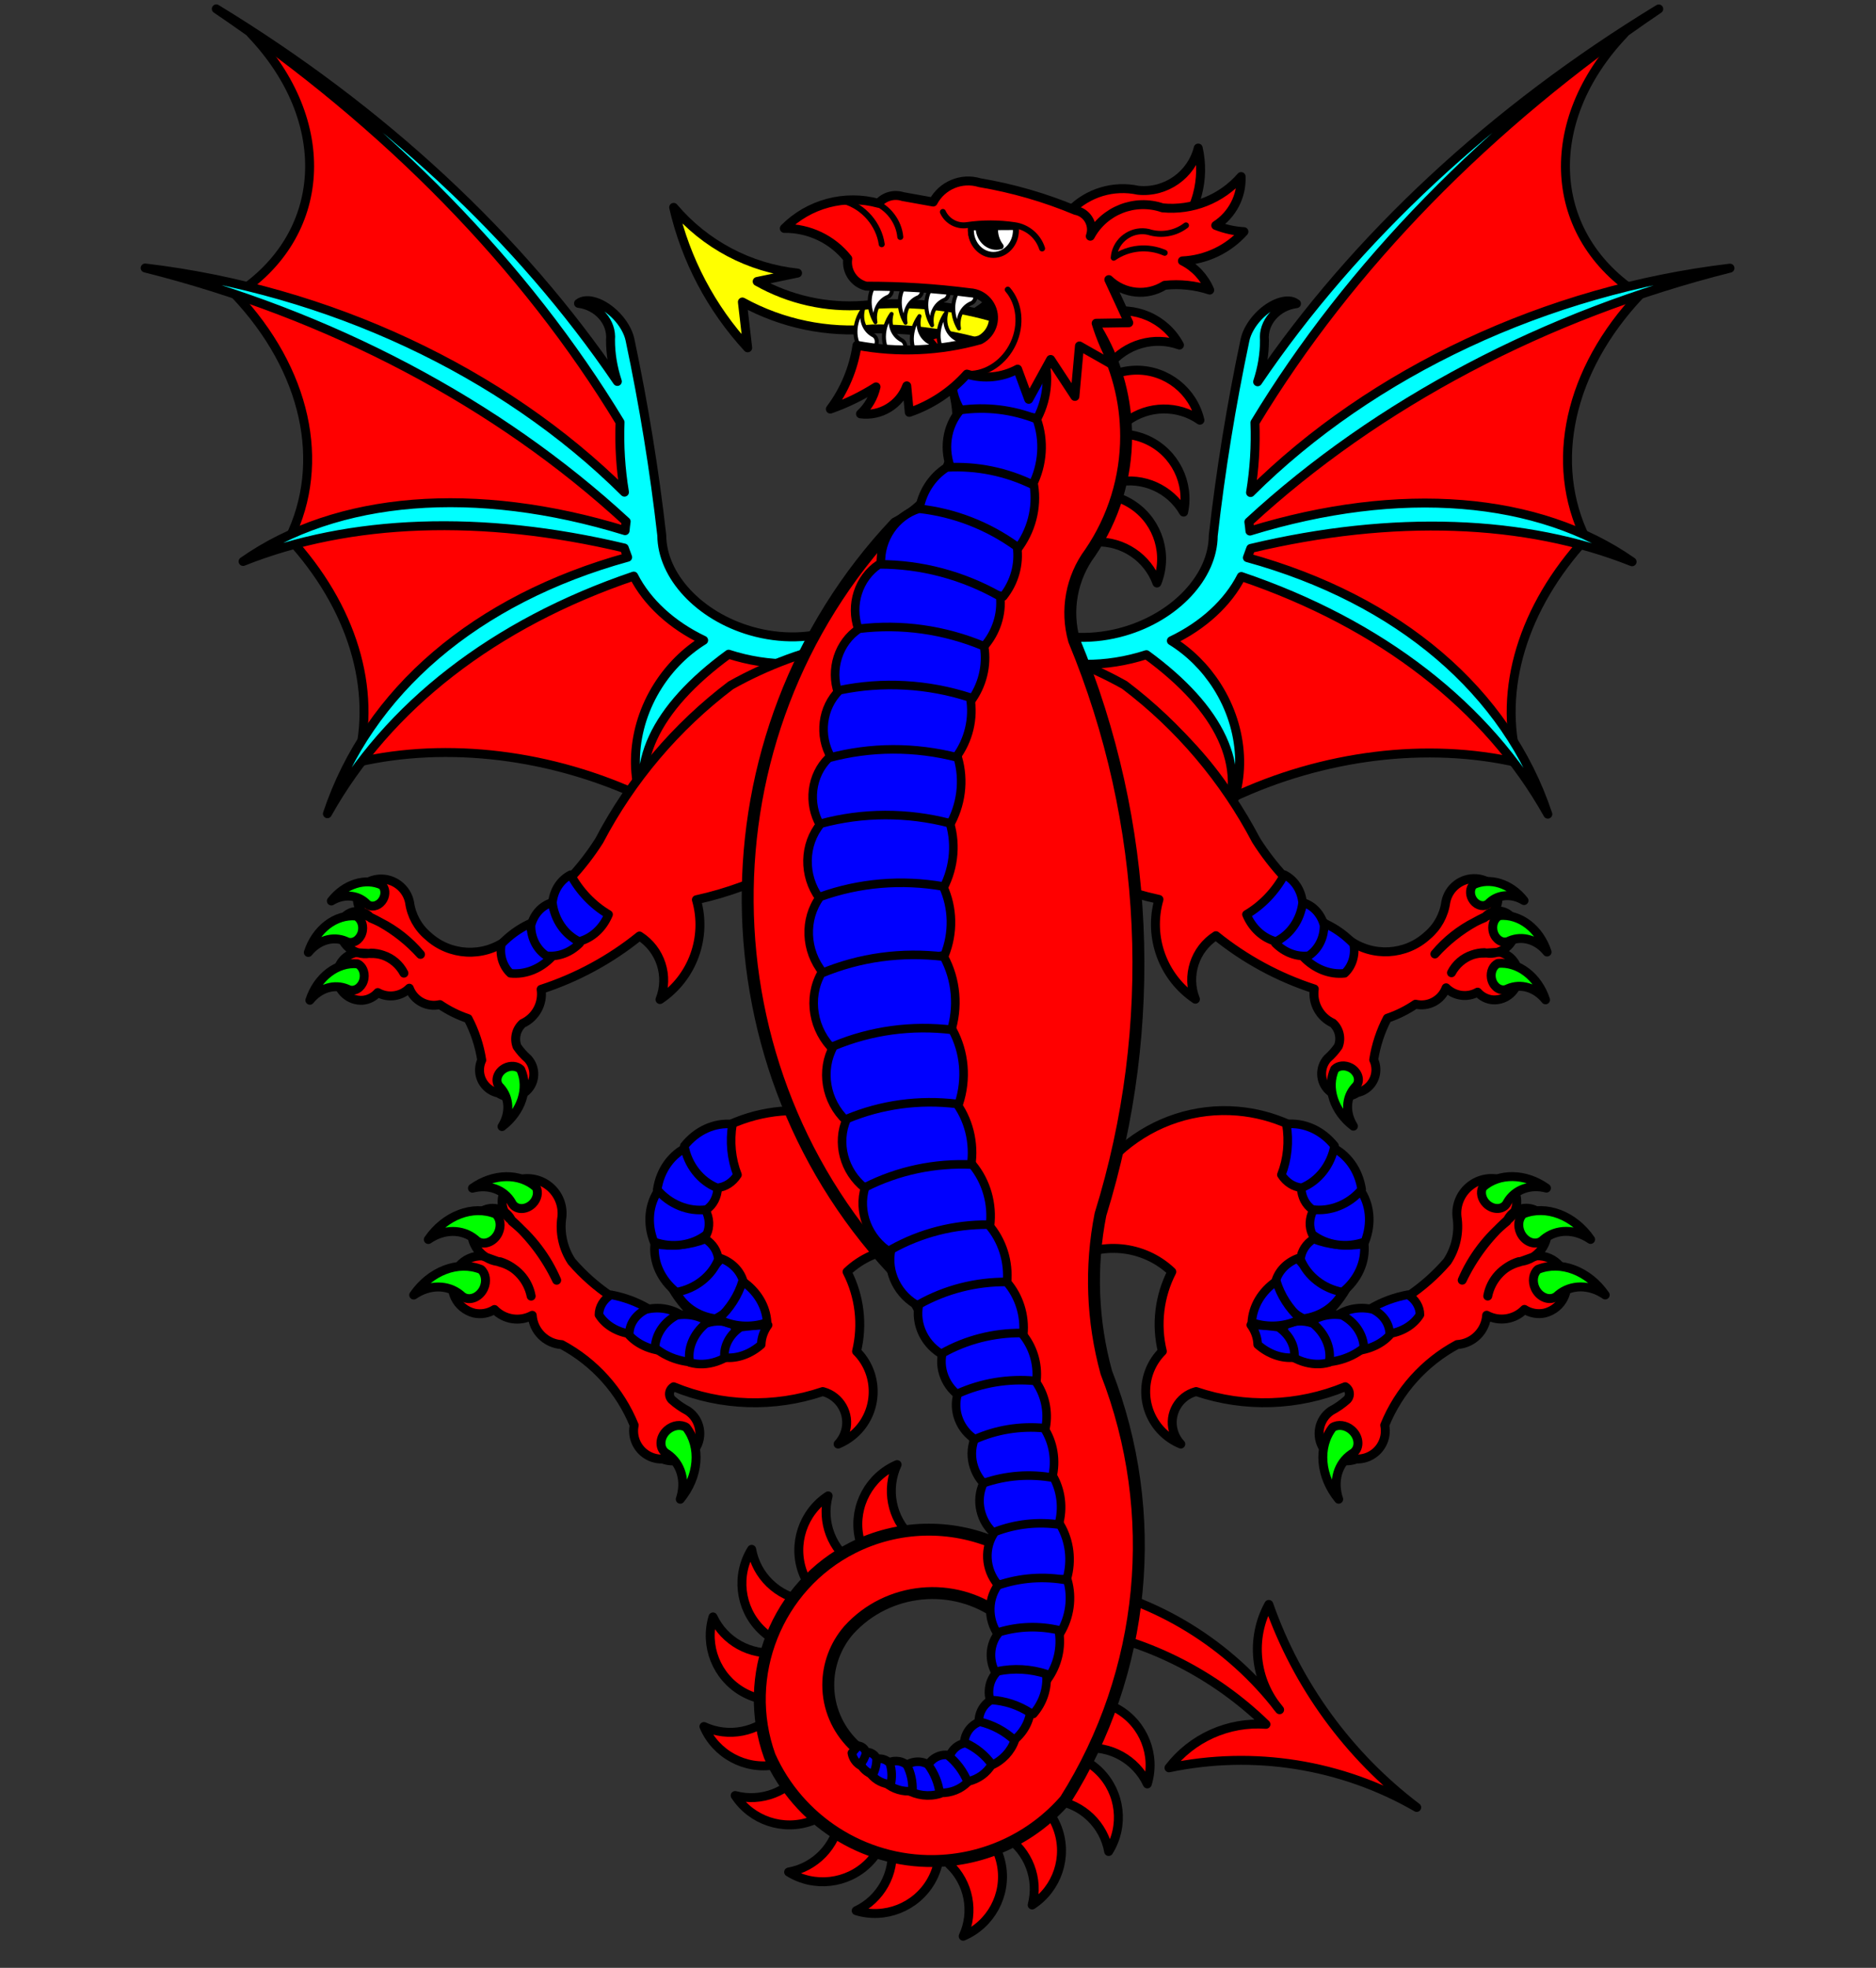 <?xml version="1.0" encoding="UTF-8" standalone="no"?>
<svg
   width="100%"
   height="100%"
   viewBox="0 0 472 495"
   version="1.1"
   xml:space="preserve"
   style="fill-rule:evenodd;clip-rule:evenodd;stroke-linecap:round;stroke-linejoin:round;stroke-miterlimit:3;"
   id="svg396"
   xmlns="http://www.w3.org/2000/svg"
   xmlns:svg="http://www.w3.org/2000/svg"
   xmlns:rdf="http://www.w3.org/1999/02/22-rdf-syntax-ns#"
   xmlns:cc="http://creativecommons.org/ns#"
   xmlns:dc="http://purl.org/dc/elements/1.1/"><rect x="0" y="0" width="472" height="495" fill="#333333" stroke="none"/><defs
   id="defs400">
        
        
        
        
        
        
    
            
            
        
                
                
                
            
                
                
                
            
            
            
        
                
                
                
            
                
                
                
            
            
            
        
                
                
            
                
                
            
            
            
            
            
            
        </defs>
    <g
   id="g3625"><g
     id="shape217-4"
     transform="matrix(-0.766,0.643,0.643,0.766,82.766,-57.892)">
                    <path
   d="m 63.15,458.54 c 3.864,-2.153 7.18,-5.168 9.69,-8.81 -11.136,14.282 -29.231,21.388 -47.11,18.5 -3.807,-1.135 -7.056,-3.65 -9.11,-7.05 -1.626,-2.39 -4.336,-3.824 -7.227,-3.824 -3.194,0 -6.143,1.751 -7.673,4.554 -0.12,0.284 -0.217,0.576 -0.291,0.875 -0.766,3.109 1.161,6.297 4.27,7.064 0.644,0.159 1.311,0.206 1.971,0.141 6.289,0.199 12.476,1.648 18.2,4.26 -5.617,-2.83 -11.842,-4.241 -18.13,-4.11 -0.763,-0.409 -1.616,-0.623 -2.482,-0.623 -2.882,0 -5.253,2.371 -5.253,5.253 0,0.621 0.11,1.237 0.325,1.82 1.053,2.541 3.394,4.33 6.123,4.678 1.966,0.252 3.955,-0.268 5.547,-1.448 3.844,-1.588 8.263,-0.967 11.52,1.62 -3.218,-2.692 -7.729,-3.267 -11.52,-1.47 l -4.4,1.62 c -1.79,1.382 -2.84,3.52 -2.84,5.781 0,4.007 3.297,7.305 7.304,7.305 1.123,0 2.23,-0.259 3.236,-0.756 1.578,-0.841 2.767,-2.266 3.31,-3.97 3.54,0.373 6.918,-1.678 8.22,-4.99 2.744,2.861 7.235,3.24 10.42,0.88 9.171,-1.911 18.728,-0.559 27.01,3.82 1.23,2.286 3.625,3.717 6.221,3.717 1.742,0 3.423,-0.644 4.719,-1.807 2.782,-0.947 4.664,-3.577 4.664,-6.515 0,-3.776 -3.107,-6.883 -6.883,-6.883 -0.241,0 -0.481,0.013 -0.721,0.038 -1.615,0.352 -3.268,0.5 -4.92,0.44 -0.232,-0.028 -0.458,-0.094 -0.668,-0.197 -0.955,-0.468 -1.404,-1.597 -1.032,-2.593 12.312,-3.91 22.8,-12.152 29.51,-23.19 0.049,-0.024 0.099,-0.047 0.149,-0.07 3.986,-1.823 8.766,-0.044 10.589,3.942 0.538,1.177 0.782,2.466 0.712,3.758 0.978,-1.866 1.531,-3.926 1.618,-6.03 0.317,-7.595 -5.484,-14.179 -13.058,-14.82 -3.084,-6.208 -8.3,-11.104 -14.69,-13.79 1.083,-9.752 8.766,-17.556 18.5,-18.79 -0.448,-0.496 -0.908,-0.98 -1.381,-1.453 -15.313,-15.313 -40.515,-15.313 -55.829,0 -3.154,3.155 -5.751,6.821 -7.68,10.843 -1.403,2.555 -2.41,5.308 -2.984,8.166 -3.106,15.445 7.048,30.71 22.493,33.816 3.148,0.633 6.38,0.734 9.561,0.298 z"
   style="fill:#ff0000;stroke:#000000;stroke-width:2.25px"
   id="path2" />
                </g><g
     id="shape198-39"
     transform="rotate(40,292.072,555.011)">
                    <path
   d="m 63.15,458.54 c 3.864,-2.153 7.18,-5.168 9.69,-8.81 -11.136,14.282 -29.231,21.388 -47.11,18.5 -3.807,-1.135 -7.056,-3.65 -9.11,-7.05 -1.626,-2.39 -4.336,-3.824 -7.227,-3.824 -3.194,0 -6.143,1.751 -7.673,4.554 -0.12,0.284 -0.217,0.576 -0.291,0.875 -0.766,3.109 1.161,6.297 4.27,7.064 0.644,0.159 1.311,0.206 1.971,0.141 6.289,0.199 12.476,1.648 18.2,4.26 -5.617,-2.83 -11.842,-4.241 -18.13,-4.11 -0.763,-0.409 -1.616,-0.623 -2.482,-0.623 -2.882,0 -5.253,2.371 -5.253,5.253 0,0.621 0.11,1.237 0.325,1.82 1.053,2.541 3.394,4.33 6.123,4.678 1.966,0.252 3.955,-0.268 5.547,-1.448 3.844,-1.588 8.263,-0.967 11.52,1.62 -3.218,-2.692 -7.729,-3.267 -11.52,-1.47 l -4.4,1.62 c -1.79,1.382 -2.84,3.52 -2.84,5.781 0,4.007 3.297,7.305 7.304,7.305 1.123,0 2.23,-0.259 3.236,-0.756 1.578,-0.841 2.767,-2.266 3.31,-3.97 3.54,0.373 6.918,-1.678 8.22,-4.99 2.744,2.861 7.235,3.24 10.42,0.88 9.171,-1.911 18.728,-0.559 27.01,3.82 1.23,2.286 3.625,3.717 6.221,3.717 1.742,0 3.423,-0.644 4.719,-1.807 2.782,-0.947 4.664,-3.577 4.664,-6.515 0,-3.776 -3.107,-6.883 -6.883,-6.883 -0.241,0 -0.481,0.013 -0.721,0.038 -1.615,0.352 -3.268,0.5 -4.92,0.44 -0.232,-0.028 -0.458,-0.094 -0.668,-0.197 -0.955,-0.468 -1.404,-1.597 -1.032,-2.593 12.312,-3.91 22.8,-12.152 29.51,-23.19 0.049,-0.024 0.099,-0.047 0.149,-0.07 3.986,-1.823 8.766,-0.044 10.589,3.942 0.538,1.177 0.782,2.466 0.712,3.758 0.978,-1.866 1.531,-3.926 1.618,-6.03 0.317,-7.595 -5.484,-14.179 -13.058,-14.82 -3.084,-6.208 -8.3,-11.104 -14.69,-13.79 1.083,-9.752 8.766,-17.556 18.5,-18.79 -0.448,-0.496 -0.908,-0.98 -1.381,-1.453 -15.313,-15.313 -40.515,-15.313 -55.829,0 -3.154,3.155 -5.751,6.821 -7.68,10.843 -1.403,2.555 -2.41,5.308 -2.984,8.166 -3.106,15.445 7.048,30.71 22.493,33.816 3.148,0.633 6.38,0.734 9.561,0.298 z"
   style="fill:#ff0000;stroke:#000000;stroke-width:2.25px"
   id="path53" />
                </g><g
     id="g3087"><g
       id="shape129-75"
       transform="rotate(-17,-768.495,-575.451)">
                    <path
   d="m 69.06,390.05 c 31.066,-28.275 71.575,-49.985 117.4,-62.92 -26.649,14.977 -33.426,43.048 -15.45,64 -22.534,12.844 -34.309,33.669 -30.9,54.65 -20.167,11.836 -32.215,29.783 -32.83,48.9 C 87.076,483.009 60.996,478.42 35.78,482.1 30.664,464.024 20.301,448.187 6.23,436.94 4.491,434.458 2.384,432.305 0,430.57 c 5.195,3.153 11.299,5.282 17.69,6.171 19.87,2.765 37.91,-7.101 39.963,-21.854 0.073,-0.527 0.125,-1.056 0.157,-1.587 4.78,-7.426 8.551,-15.219 11.25,-23.25 z"
   style="fill:#ff0000;stroke:#000000;stroke-width:2.25px"
   id="path105" />
                </g><g
       id="shape132-80"
       transform="matrix(-0.956,-0.292,-0.292,0.956,336.917,-249.83)">
                    <path
   d="m 69.06,390.05 c 31.066,-28.275 71.575,-49.985 117.4,-62.92 -26.649,14.977 -33.426,43.048 -15.45,64 -22.534,12.844 -34.309,33.669 -30.9,54.65 -20.167,11.836 -32.215,29.783 -32.83,48.9 C 87.076,483.009 60.996,478.42 35.78,482.1 30.664,464.024 20.301,448.187 6.23,436.94 4.491,434.458 2.384,432.305 0,430.57 c 5.195,3.153 11.299,5.282 17.69,6.171 19.87,2.765 37.91,-7.101 39.963,-21.854 0.073,-0.527 0.125,-1.056 0.157,-1.587 4.78,-7.426 8.551,-15.219 11.25,-23.25 z"
   style="fill:#ff0000;stroke:#000000;stroke-width:2.25px"
   id="path112" />
                </g><g
       id="winged"><g
         id="shape130-77"
         transform="rotate(-17,-718.072,-571.359)"
         style="fill:#00ffff">
                    <path
   d="m 60.69,410.88 1.49,-1.97 c 36.659,2.302 68.239,13.178 90.77,31.26 -17.714,-22.685 -50.242,-35.56 -89.69,-35.5 0.161,-0.757 0.297,-1.514 0.41,-2.27 39.647,-19.082 86.761,-28.075 134.42,-25.66 -45.633,-8.241 -93.741,-1.414 -131.85,18.71 2.632,-5.317 4.706,-10.836 6.2,-16.5 34.248,-30.65 78.027,-54.602 127.58,-69.8 -47.302,12.088 -89.914,32.78 -123.93,60.18 2.118,-3.002 3.7,-6.2 4.7,-9.5 0.912,-4.398 5.534,-7.263 10.39,-6.44 -1.52,-2.185 -6.003,-2.062 -10.122,0.279 -2.176,1.235 -3.964,2.927 -4.928,4.661 -8.148,14.754 -15.504,29.692 -22.05,44.78 -3.059,9.77 -14.949,16.642 -28.449,16.444 -7.822,-0.114 -15.283,-2.59 -20.661,-6.854 -0.834,-0.121 -1.783,0.053 -2.643,0.486 -1.811,0.912 -2.762,2.735 -2.106,4.038 0.155,0.309 0.393,0.572 0.699,0.776 7.428,5.773 17.744,8.974 28.33,8.79 13.907,18.547 16.111,34.497 6.35,45.95 8.491,-7.729 11.769,-20.791 8.331,-33.198 -1.475,-5.322 -4.105,-10.231 -7.641,-14.262 8.714,-1.286 16.403,-4.965 21.55,-10.31 30.1,21.646 49.695,49.403 56.27,79.71 -0.804,-32.465 -19.995,-62.571 -53.42,-83.8 z"
   style="fill:#00ffff;stroke:#000000;stroke-width:2.25px"
   id="path108" />
                </g><g
         id="shape133-82"
         transform="matrix(-0.956,-0.292,-0.292,0.956,335.91,-234.91)"
         style="fill:#00ffff">
                    <path
   d="m 60.69,410.88 1.49,-1.97 c 36.659,2.302 68.239,13.178 90.77,31.26 -17.714,-22.685 -50.242,-35.56 -89.69,-35.5 0.161,-0.757 0.297,-1.514 0.41,-2.27 39.647,-19.082 86.761,-28.075 134.42,-25.66 -45.633,-8.241 -93.741,-1.414 -131.85,18.71 2.632,-5.317 4.706,-10.836 6.2,-16.5 34.248,-30.65 78.027,-54.602 127.58,-69.8 -47.302,12.088 -89.914,32.78 -123.93,60.18 2.118,-3.002 3.7,-6.2 4.7,-9.5 0.912,-4.398 5.534,-7.263 10.39,-6.44 -1.52,-2.185 -6.003,-2.062 -10.122,0.279 -2.176,1.235 -3.964,2.927 -4.928,4.661 -8.148,14.754 -15.504,29.692 -22.05,44.78 -3.059,9.77 -14.949,16.642 -28.449,16.444 -7.822,-0.114 -15.283,-2.59 -20.661,-6.854 -0.834,-0.121 -1.783,0.053 -2.643,0.486 -1.811,0.912 -2.762,2.735 -2.106,4.038 0.155,0.309 0.393,0.572 0.699,0.776 7.428,5.773 17.744,8.974 28.33,8.79 13.907,18.547 16.111,34.497 6.35,45.95 8.491,-7.729 11.769,-20.791 8.331,-33.198 -1.475,-5.322 -4.105,-10.231 -7.641,-14.262 8.714,-1.286 16.403,-4.965 21.55,-10.31 30.1,21.646 49.695,49.403 56.27,79.71 -0.804,-32.465 -19.995,-62.571 -53.42,-83.8 z"
   style="fill:#00ffff;stroke:#000000;stroke-width:2.25px"
   id="path115" />
                </g></g></g><g
     id="shape237-86"
     transform="rotate(53.4,296.108,439.468)">
                    <path
   d="m 51.82,463.11 c 0.757,-3.532 -0.926,-7.164 -4.11,-8.87 3.021,-8.965 4.374,-18.408 3.99,-27.86 5.881,-2.262 12.601,0.012 15.9,5.38 0.493,-9.821 -5.475,-18.889 -14.69,-22.32 6.593,-14.604 8.969,-30.766 6.86,-46.65 C 54.894,347.516 39.609,337.853 23.72,340 c -4.58,9.575 -7.602,19.821 -8.95,30.35 0.162,17.277 4.137,34.307 11.64,49.87 1.401,3.645 2.465,7.411 3.18,11.25 2.923,7.077 3.967,14.791 3.03,22.39 -0.041,7.421 -5.379,13.834 -12.67,15.22 -3.216,0.765 -6.604,0.305 -9.5,-1.29 -3.299,-1.595 -7.314,-0.465 -9.295,2.617 -0.79,1.228 -1.192,2.664 -1.155,4.123 0.332,2.622 2.744,4.517 5.37,4.22 0.634,-0.45 1.376,-0.722 2.15,-0.79 0.044,-0.029 0.087,-0.059 0.13,-0.09 0.783,-0.417 1.58,-0.807 2.39,-1.17 3.903,-1.953 8.163,-3.09 12.52,-3.34 -4.329,0.417 -8.559,1.546 -12.52,3.34 -0.773,0.386 -1.53,0.803 -2.27,1.25 -0.083,0.001 -0.167,0.004 -0.25,0.01 -0.643,0.431 -1.381,0.702 -2.15,0.79 -0.852,0.602 -1.461,1.488 -1.717,2.499 -0.415,1.638 0.154,3.376 1.457,4.451 2.303,1.764 5.531,1.751 7.82,-0.03 l 1.74,-2.08 c 0.072,-0.138 0.138,-0.278 0.2,-0.42 0.633,-0.825 1.396,-1.541 2.26,-2.12 1.95,-1.383 4.375,-1.931 6.73,-1.52 -2.354,-0.349 -4.755,0.194 -6.73,1.52 -0.854,0.606 -1.595,1.358 -2.19,2.22 l -0.27,0.32 c -0.425,0.81 -1.018,1.519 -1.74,2.08 l -0.5,0.6 c -1.139,2.713 -0.156,5.883 2.319,7.474 2.792,1.795 6.563,0.992 8.381,-1.784 0.786,-1.264 1.048,-2.786 0.73,-4.24 2.707,-1.205 4.289,-4.09 3.85,-7.02 3.174,0.924 6.577,-0.676 7.89,-3.71 2.509,-0.874 4.888,-2.085 7.07,-3.6 3.644,0.575 7.168,1.747 10.43,3.47 1.149,2.132 3.502,3.347 5.905,3.049 1.192,-0.148 2.311,-0.657 3.205,-1.459 2.542,-0.885 4.135,-3.448 3.804,-6.12 -0.38,-3.068 -3.177,-5.304 -6.254,-5 -1.343,0.291 -2.717,0.412 -4.09,0.36 -2.103,-0.581 -3.64,-2.408 -3.85,-4.58 z"
   style="fill:#ff0000;stroke:#000000;stroke-width:2.25px"
   id="path120" />
                </g><g
     id="shape248-105"
     transform="matrix(-0.596,0.803,0.803,0.596,-5.649,-60.274)">
                    <path
   d="m 51.82,463.11 c 0.757,-3.532 -0.926,-7.164 -4.11,-8.87 3.021,-8.965 4.374,-18.408 3.99,-27.86 5.881,-2.262 12.601,0.012 15.9,5.38 0.493,-9.821 -5.475,-18.889 -14.69,-22.32 6.593,-14.604 8.969,-30.766 6.86,-46.65 C 54.894,347.516 39.609,337.853 23.72,340 c -4.58,9.575 -7.602,19.821 -8.95,30.35 0.162,17.277 4.137,34.307 11.64,49.87 1.401,3.645 2.465,7.411 3.18,11.25 2.923,7.077 3.967,14.791 3.03,22.39 -0.041,7.421 -5.379,13.834 -12.67,15.22 -3.216,0.765 -6.604,0.305 -9.5,-1.29 -3.299,-1.595 -7.314,-0.465 -9.295,2.617 -0.79,1.228 -1.192,2.664 -1.155,4.123 0.332,2.622 2.744,4.517 5.37,4.22 0.634,-0.45 1.376,-0.722 2.15,-0.79 0.044,-0.029 0.087,-0.059 0.13,-0.09 0.783,-0.417 1.58,-0.807 2.39,-1.17 3.903,-1.953 8.163,-3.09 12.52,-3.34 -4.329,0.417 -8.559,1.546 -12.52,3.34 -0.773,0.386 -1.53,0.803 -2.27,1.25 -0.083,0.001 -0.167,0.004 -0.25,0.01 -0.643,0.431 -1.381,0.702 -2.15,0.79 -0.852,0.602 -1.461,1.488 -1.717,2.499 -0.415,1.638 0.154,3.376 1.457,4.451 2.303,1.764 5.531,1.751 7.82,-0.03 l 1.74,-2.08 c 0.072,-0.138 0.138,-0.278 0.2,-0.42 0.633,-0.825 1.396,-1.541 2.26,-2.12 1.95,-1.383 4.375,-1.931 6.73,-1.52 -2.354,-0.349 -4.755,0.194 -6.73,1.52 -0.854,0.606 -1.595,1.358 -2.19,2.22 l -0.27,0.32 c -0.425,0.81 -1.018,1.519 -1.74,2.08 l -0.5,0.6 c -1.139,2.713 -0.156,5.883 2.319,7.474 2.792,1.795 6.563,0.992 8.381,-1.784 0.786,-1.264 1.048,-2.786 0.73,-4.24 2.707,-1.205 4.289,-4.09 3.85,-7.02 3.174,0.924 6.577,-0.676 7.89,-3.71 2.509,-0.874 4.888,-2.085 7.07,-3.6 3.644,0.575 7.168,1.747 10.43,3.47 1.149,2.132 3.502,3.347 5.905,3.049 1.192,-0.148 2.311,-0.657 3.205,-1.459 2.542,-0.885 4.135,-3.448 3.804,-6.12 -0.38,-3.068 -3.177,-5.304 -6.254,-5 -1.343,0.291 -2.717,0.412 -4.09,0.36 -2.103,-0.581 -3.64,-2.408 -3.85,-4.58 z"
   style="fill:#ff0000;stroke:#000000;stroke-width:2.25px"
   id="path147" />
                </g><g
     id="armed"><g
       id="armed-4"
       transform="matrix(-0.766,0.643,0.643,0.766,90.575,-57.206)">
                    <g
   id="shape219-7"
   transform="rotate(-85,-8.932,472.749)">
                        <path
   d="m 0,481.23 c 6.432,1.084 11.191,5.71 11.49,11.17 -0.419,1.346 -1.889,2.292 -3.558,2.292 -2.017,0 -3.676,-1.382 -3.676,-3.061 0,-0.316 0.059,-0.63 0.174,-0.931 0.946,-3.605 -0.805,-7.349 -4.43,-9.47 z"
   style="fill:#00ff00;stroke:#000000;stroke-width:2.25px"
   id="path5" />
                    </g>
                    <g
   id="shape220-9"
   transform="rotate(-105,0.866,480.512)">
                        <path
   d="m 0,479.47 c 7.272,1.226 12.652,6.457 12.99,12.63 -0.458,1.539 -2.13,2.629 -4.034,2.629 -2.28,0 -4.156,-1.563 -4.156,-3.462 0,-0.369 0.071,-0.736 0.21,-1.087 C 6.081,486.103 4.1,481.869 0,479.47 Z"
   style="fill:#00ff00;stroke:#000000;stroke-width:2.25px"
   id="path8" />
                    </g>
                    <g
   id="shape221-11"
   transform="rotate(-105,8.961,484.679)">
                        <path
   d="m 0,479.47 c 7.272,1.226 12.652,6.457 12.99,12.63 -0.458,1.539 -2.13,2.629 -4.034,2.629 -2.28,0 -4.156,-1.563 -4.156,-3.462 0,-0.369 0.071,-0.736 0.21,-1.087 C 6.081,486.103 4.1,481.869 0,479.47 Z"
   style="fill:#00ff00;stroke:#000000;stroke-width:2.25px"
   id="path11" />
                    </g>
                    <g
   id="shape222-13"
   transform="matrix(0.156,-0.988,-0.988,-0.156,564.353,565.714)">
                        <path
   d="m 0,479.47 c 7.272,1.226 12.652,6.457 12.99,12.63 -0.458,1.539 -2.13,2.629 -4.034,2.629 -2.28,0 -4.156,-1.563 -4.156,-3.462 0,-0.369 0.071,-0.736 0.21,-1.087 C 6.081,486.103 4.1,481.869 0,479.47 Z"
   style="fill:#00ff00;stroke:#000000;stroke-width:2.25px"
   id="path14" />
                    </g>
                </g><g
       id="armed-3"
       transform="rotate(40,287.225,544.626)">
                    <g
   id="shape200-42"
   transform="rotate(-85,-8.932,472.749)">
                        <path
   d="m 0,481.23 c 6.432,1.084 11.191,5.71 11.49,11.17 -0.419,1.346 -1.889,2.292 -3.558,2.292 -2.017,0 -3.676,-1.382 -3.676,-3.061 0,-0.316 0.059,-0.63 0.174,-0.931 0.946,-3.605 -0.805,-7.349 -4.43,-9.47 z"
   style="fill:#00ff00;stroke:#000000;stroke-width:2.25px"
   id="path56" />
                    </g>
                    <g
   id="shape201-44"
   transform="rotate(-105,0.866,480.512)">
                        <path
   d="m 0,479.47 c 7.272,1.226 12.652,6.457 12.99,12.63 -0.458,1.539 -2.13,2.629 -4.034,2.629 -2.28,0 -4.156,-1.563 -4.156,-3.462 0,-0.369 0.071,-0.736 0.21,-1.087 C 6.081,486.103 4.1,481.869 0,479.47 Z"
   style="fill:#00ff00;stroke:#000000;stroke-width:2.25px"
   id="path59" />
                    </g>
                    <g
   id="shape202-46"
   transform="rotate(-105,8.961,484.679)">
                        <path
   d="m 0,479.47 c 7.272,1.226 12.652,6.457 12.99,12.63 -0.458,1.539 -2.13,2.629 -4.034,2.629 -2.28,0 -4.156,-1.563 -4.156,-3.462 0,-0.369 0.071,-0.736 0.21,-1.087 C 6.081,486.103 4.1,481.869 0,479.47 Z"
   style="fill:#00ff00;stroke:#000000;stroke-width:2.25px"
   id="path62" />
                    </g>
                    <g
   id="shape203-48"
   transform="matrix(0.156,-0.988,-0.988,-0.156,564.353,565.714)">
                        <path
   d="m 0,479.47 c 7.272,1.226 12.652,6.457 12.99,12.63 -0.458,1.539 -2.13,2.629 -4.034,2.629 -2.28,0 -4.156,-1.563 -4.156,-3.462 0,-0.369 0.071,-0.736 0.21,-1.087 C 6.081,486.103 4.1,481.869 0,479.47 Z"
   style="fill:#00ff00;stroke:#000000;stroke-width:2.25px"
   id="path65" />
                    </g>
                </g><g
       id="armed-2"
       transform="rotate(53.4,289.298,433.428)">
                    <g
   id="shape243-96"
   transform="rotate(-115,-2.307,479.307)">
                        <path
   d="m 0,483.48 c 5.355,0.903 9.318,4.754 9.57,9.3 -0.332,1.14 -1.568,1.949 -2.976,1.949 -1.679,0 -3.062,-1.152 -3.062,-2.551 0,-0.275 0.054,-0.547 0.158,-0.808 0.789,-3.003 -0.67,-6.123 -3.69,-7.89 z"
   style="fill:#00ff00;stroke:#000000;stroke-width:2.25px"
   id="path133" />
                    </g>
                    <g
   id="shape244-98"
   transform="rotate(-135,4.923,483.378)">
                        <path
   d="m 0,482.01 c 6.057,1.021 10.538,5.378 10.82,10.52 -0.396,1.266 -1.779,2.157 -3.351,2.157 -1.899,0 -3.462,-1.302 -3.462,-2.883 0,-0.297 0.055,-0.592 0.163,-0.874 0.892,-3.395 -0.757,-6.921 -4.17,-8.92 z"
   style="fill:#00ff00;stroke:#000000;stroke-width:2.25px"
   id="path136" />
                    </g>
                    <g
   id="shape245-100"
   transform="rotate(-135,11.288,484.759)">
                        <path
   d="m 0,482.01 c 6.057,1.021 10.538,5.378 10.82,10.52 -0.396,1.266 -1.779,2.157 -3.351,2.157 -1.899,0 -3.462,-1.302 -3.462,-2.883 0,-0.297 0.055,-0.592 0.163,-0.874 0.892,-3.395 -0.757,-6.921 -4.17,-8.92 z"
   style="fill:#00ff00;stroke:#000000;stroke-width:2.25px"
   id="path139" />
                    </g>
                    <g
   id="shape246-102"
   transform="matrix(0.156,-0.988,-0.988,-0.156,547.879,550.005)">
                        <path
   d="m 0,482.01 c 6.057,1.021 10.538,5.378 10.82,10.52 -0.396,1.266 -1.779,2.157 -3.351,2.157 -1.899,0 -3.462,-1.302 -3.462,-2.883 0,-0.297 0.055,-0.592 0.163,-0.874 0.892,-3.395 -0.757,-6.921 -4.17,-8.92 z"
   style="fill:#00ff00;stroke:#000000;stroke-width:2.25px"
   id="path142" />
                    </g>
                </g><g
       id="armed-1"
       transform="matrix(-0.596,0.803,0.803,0.596,1.95,-57.246)">
                    <g
   id="shape254-115"
   transform="rotate(-115,-2.307,479.307)">
                        <path
   d="m 0,483.48 c 5.355,0.903 9.318,4.754 9.57,9.3 -0.332,1.14 -1.568,1.949 -2.976,1.949 -1.679,0 -3.062,-1.152 -3.062,-2.551 0,-0.275 0.054,-0.547 0.158,-0.808 0.789,-3.003 -0.67,-6.123 -3.69,-7.89 z"
   style="fill:#00ff00;stroke:#000000;stroke-width:2.25px"
   id="path160" />
                    </g>
                    <g
   id="shape255-117"
   transform="rotate(-135,4.923,483.378)">
                        <path
   d="m 0,482.01 c 6.057,1.021 10.538,5.378 10.82,10.52 -0.396,1.266 -1.779,2.157 -3.351,2.157 -1.899,0 -3.462,-1.302 -3.462,-2.883 0,-0.297 0.055,-0.592 0.163,-0.874 0.892,-3.395 -0.757,-6.921 -4.17,-8.92 z"
   style="fill:#00ff00;stroke:#000000;stroke-width:2.25px"
   id="path163" />
                    </g>
                    <g
   id="shape256-119"
   transform="rotate(-135,11.288,484.759)">
                        <path
   d="m 0,482.01 c 6.057,1.021 10.538,5.378 10.82,10.52 -0.396,1.266 -1.779,2.157 -3.351,2.157 -1.899,0 -3.462,-1.302 -3.462,-2.883 0,-0.297 0.055,-0.592 0.163,-0.874 0.892,-3.395 -0.757,-6.921 -4.17,-8.92 z"
   style="fill:#00ff00;stroke:#000000;stroke-width:2.25px"
   id="path166" />
                    </g>
                    <g
   id="shape257-121"
   transform="matrix(0.156,-0.988,-0.988,-0.156,547.879,550.005)">
                        <path
   d="m 0,482.01 c 6.057,1.021 10.538,5.378 10.82,10.52 -0.396,1.266 -1.779,2.157 -3.351,2.157 -1.899,0 -3.462,-1.302 -3.462,-2.883 0,-0.297 0.055,-0.592 0.163,-0.874 0.892,-3.395 -0.757,-6.921 -4.17,-8.92 z"
   style="fill:#00ff00;stroke:#000000;stroke-width:2.25px"
   id="path169" />
                    </g>
                </g></g><g
     id="group29-123"
     transform="translate(177.111,-7.644)">
            <g
   id="shape134-124"
   transform="rotate(15,236.658,786.515)">
                <path
   d="m 0,456.13 c 0.269,3.892 1.717,7.611 4.15,10.66 17.771,-1.519 35.596,2.317 51.17,11.01 -9.305,1.769 -17.112,8.126 -20.73,16.88 19.406,-9.824 41.772,-12.143 62.78,-6.51 -19.923,-8.12 -37.023,-21.926 -49.16,-39.69 -2.318,9.437 1.47,19.379 9.48,24.88 C 41.245,460.708 20.69,454.569 0,456.13 Z"
   style="fill:#ff0000;stroke:#000000;stroke-width:2.25px"
   id="path175" />
            </g>
            <g
   id="group137-126"
   transform="translate(96.085,-340.395)">
                <g
   id="shape139-128"
   transform="rotate(35,19.259,488.596)">
                    <path
   d="m 0.37,482.71 c 1.74,-0.615 3.573,-0.929 5.418,-0.929 7.54,0 14.139,5.244 15.842,12.589 -5.551,-3.878 -13.013,-3.753 -18.43,0.31 -2.772,-3.32 -3.822,-7.76 -2.83,-11.97 z"
   style="fill:#ff0000;stroke:#000000;stroke-width:2.25px"
   id="path178" />
                </g>
                <g
   id="shape141-131"
   transform="translate(7.071,-40.633)">
                    <path
   d="m 0.37,482.71 c 1.74,-0.615 3.573,-0.929 5.418,-0.929 7.54,0 14.139,5.244 15.842,12.589 -5.551,-3.878 -13.013,-3.753 -18.43,0.31 -2.772,-3.32 -3.822,-7.76 -2.83,-11.97 z"
   style="fill:#ff0000;stroke:#000000;stroke-width:2.25px"
   id="path181" />
                </g>
                <g
   id="shape143-134"
   transform="rotate(-15,-203.505,457.288)">
                    <path
   d="m 0.37,482.71 c 1.74,-0.615 3.573,-0.929 5.418,-0.929 7.54,0 14.139,5.244 15.842,12.589 -5.551,-3.878 -13.013,-3.753 -18.43,0.31 -2.772,-3.32 -3.822,-7.76 -2.83,-11.97 z"
   style="fill:#ff0000;stroke:#000000;stroke-width:2.25px"
   id="path184" />
                </g>
                <g
   id="shape145-137"
   transform="rotate(25,62.616,492.315)">
                    <path
   d="m 0.37,482.71 c 1.74,-0.615 3.573,-0.929 5.418,-0.929 7.54,0 14.139,5.244 15.842,12.589 -5.551,-3.878 -13.013,-3.753 -18.43,0.31 -2.772,-3.32 -3.822,-7.76 -2.83,-11.97 z"
   style="fill:#ff0000;stroke:#000000;stroke-width:2.25px"
   id="path187" />
                </g>
            </g>
            <g
   id="group28-139">
                <g
   id="group1-140"
   transform="rotate(45,41.558,551.827)">
                    <g
   id="shape3-142"
   transform="rotate(35,19.259,488.596)">
                        <path
   d="m 0.37,482.71 c 1.74,-0.615 3.573,-0.929 5.418,-0.929 7.54,0 14.139,5.244 15.842,12.589 -5.551,-3.878 -13.013,-3.753 -18.43,0.31 -2.772,-3.32 -3.822,-7.76 -2.83,-11.97 z"
   style="fill:#ff0000;stroke:#000000;stroke-width:2.25px"
   id="path191" />
                    </g>
                    <g
   id="shape5-145"
   transform="translate(7.071,-40.633)">
                        <path
   d="m 0.37,482.71 c 1.74,-0.615 3.573,-0.929 5.418,-0.929 7.54,0 14.139,5.244 15.842,12.589 -5.551,-3.878 -13.013,-3.753 -18.43,0.31 -2.772,-3.32 -3.822,-7.76 -2.83,-11.97 z"
   style="fill:#ff0000;stroke:#000000;stroke-width:2.25px"
   id="path194" />
                    </g>
                    <g
   id="shape7-148"
   transform="rotate(-15,-203.505,457.288)">
                        <path
   d="m 0.37,482.71 c 1.74,-0.615 3.573,-0.929 5.418,-0.929 7.54,0 14.139,5.244 15.842,12.589 -5.551,-3.878 -13.013,-3.753 -18.43,0.31 -2.772,-3.32 -3.822,-7.76 -2.83,-11.97 z"
   style="fill:#ff0000;stroke:#000000;stroke-width:2.25px"
   id="path197" />
                    </g>
                    <g
   id="shape9-151"
   transform="rotate(25,62.616,492.315)">
                        <path
   d="m 0.37,482.71 c 1.74,-0.615 3.573,-0.929 5.418,-0.929 7.54,0 14.139,5.244 15.842,12.589 -5.551,-3.878 -13.013,-3.753 -18.43,0.31 -2.772,-3.32 -3.822,-7.76 -2.83,-11.97 z"
   style="fill:#ff0000;stroke:#000000;stroke-width:2.25px"
   id="path200" />
                    </g>
                </g>
                <g
   id="group10-153"
   transform="rotate(135,19.867,464.608)">
                    <g
   id="shape12-155"
   transform="rotate(35,19.259,488.596)">
                        <path
   d="m 0.37,482.71 c 1.74,-0.615 3.573,-0.929 5.418,-0.929 7.54,0 14.139,5.244 15.842,12.589 -5.551,-3.878 -13.013,-3.753 -18.43,0.31 -2.772,-3.32 -3.822,-7.76 -2.83,-11.97 z"
   style="fill:#ff0000;stroke:#000000;stroke-width:2.25px"
   id="path204" />
                    </g>
                    <g
   id="shape14-158"
   transform="translate(7.071,-40.633)">
                        <path
   d="m 0.37,482.71 c 1.74,-0.615 3.573,-0.929 5.418,-0.929 7.54,0 14.139,5.244 15.842,12.589 -5.551,-3.878 -13.013,-3.753 -18.43,0.31 -2.772,-3.32 -3.822,-7.76 -2.83,-11.97 z"
   style="fill:#ff0000;stroke:#000000;stroke-width:2.25px"
   id="path207" />
                    </g>
                    <g
   id="shape16-161"
   transform="rotate(-15,-203.505,457.288)">
                        <path
   d="m 0.37,482.71 c 1.74,-0.615 3.573,-0.929 5.418,-0.929 7.54,0 14.139,5.244 15.842,12.589 -5.551,-3.878 -13.013,-3.753 -18.43,0.31 -2.772,-3.32 -3.822,-7.76 -2.83,-11.97 z"
   style="fill:#ff0000;stroke:#000000;stroke-width:2.25px"
   id="path210" />
                    </g>
                    <g
   id="shape18-164"
   transform="rotate(25,62.616,492.315)">
                        <path
   d="m 0.37,482.71 c 1.74,-0.615 3.573,-0.929 5.418,-0.929 7.54,0 14.139,5.244 15.842,12.589 -5.551,-3.878 -13.013,-3.753 -18.43,0.31 -2.772,-3.32 -3.822,-7.76 -2.83,-11.97 z"
   style="fill:#ff0000;stroke:#000000;stroke-width:2.25px"
   id="path213" />
                    </g>
                </g>
                <g
   id="group19-166"
   transform="rotate(-135,8.678,429.01)">
                    <g
   id="shape21-168"
   transform="rotate(35,19.259,488.596)">
                        <path
   d="m 0.37,482.71 c 1.74,-0.615 3.573,-0.929 5.418,-0.929 7.54,0 14.139,5.244 15.842,12.589 -5.551,-3.878 -13.013,-3.753 -18.43,0.31 -2.772,-3.32 -3.822,-7.76 -2.83,-11.97 z"
   style="fill:#ff0000;stroke:#000000;stroke-width:2.25px"
   id="path217" />
                    </g>
                    <g
   id="shape23-171"
   transform="translate(7.071,-40.633)">
                        <path
   d="m 0.37,482.71 c 1.74,-0.615 3.573,-0.929 5.418,-0.929 7.54,0 14.139,5.244 15.842,12.589 -5.551,-3.878 -13.013,-3.753 -18.43,0.31 -2.772,-3.32 -3.822,-7.76 -2.83,-11.97 z"
   style="fill:#ff0000;stroke:#000000;stroke-width:2.25px"
   id="path220" />
                    </g>
                    <g
   id="shape25-174"
   transform="rotate(-15,-203.505,457.288)">
                        <path
   d="m 0.37,482.71 c 1.74,-0.615 3.573,-0.929 5.418,-0.929 7.54,0 14.139,5.244 15.842,12.589 -5.551,-3.878 -13.013,-3.753 -18.43,0.31 -2.772,-3.32 -3.822,-7.76 -2.83,-11.97 z"
   style="fill:#ff0000;stroke:#000000;stroke-width:2.25px"
   id="path223" />
                    </g>
                    <g
   id="shape27-177"
   transform="rotate(25,62.616,492.315)">
                        <path
   d="m 0.37,482.71 c 1.74,-0.615 3.573,-0.929 5.418,-0.929 7.54,0 14.139,5.244 15.842,12.589 -5.551,-3.878 -13.013,-3.753 -18.43,0.31 -2.772,-3.32 -3.822,-7.76 -2.83,-11.97 z"
   style="fill:#ff0000;stroke:#000000;stroke-width:2.25px"
   id="path226" />
                    </g>
                </g>
            </g>
            <g
   id="shape136-179"
   transform="translate(10.779,-18.9)">
                <path
   d="m 44.06,111.05 c 5.865,5.501 9.196,13.194 9.196,21.235 0,10.903 -6.125,20.929 -15.826,25.905 -50.171,53.196 -49.518,137.607 1.47,190.02 20.004,30.958 28.361,68.044 23.57,104.59 -1.219,10.574 -10.273,18.644 -20.917,18.644 -11.55,0 -21.055,-9.504 -21.055,-21.055 0,-5.069 1.83,-9.971 5.152,-13.799 9.793,-10.833 26.425,-12.439 38.11,-3.68 l -0.92,-18.04 c -11.593,-5.064 -24.86,-4.703 -36.16,0.983 -19.126,9.624 -28.161,32.258 -20.92,52.407 7.239,16.233 23.524,26.65 41.296,26.417 12.712,-0.166 24.765,-5.763 33.094,-15.367 20.285,-32.153 24.116,-72.108 10.31,-107.53 -3.569,-12.963 -4.072,-26.579 -1.47,-39.77 14.708,-47.407 12.361,-98.5 -6.63,-144.36 -2.153,-7.59 -0.655,-15.766 4.05,-22.1 5.884,-8.632 9.033,-18.841 9.033,-29.288 0,-18.089 -9.44,-34.926 -24.873,-44.362 -5.655,9.906 -15.329,16.894 -26.51,19.15 z"
   style="fill:#ff0000;stroke:#000000;stroke-width:3px"
   id="path231" />
            </g>
        </g><g
     id="scaled"><g
       id="scaled-3"
       transform="matrix(-0.766,0.643,0.643,0.766,48.23,-54.963)"
       style="fill:#0000ff">
                    <g
   id="shape224-16"
   transform="matrix(-0.392,-0.92,-0.92,0.392,478.838,286.756)"
   style="fill:#0000ff">
                        <path
   d="m 11.31,479.15 c -3.937,-0.739 -8.23,0.778 -11.12,3.93 -0.721,4.504 0.677,8.804 3.77,11.6 2.947,-3.872 6.831,-6.86 11.15,-8.58 -0.197,-2.935 -1.586,-5.476 -3.8,-6.95 z"
   style="fill:#0000ff;stroke:#000000;stroke-width:2.16px"
   id="path18" />
                    </g>
                    <g
   id="shape225-18"
   transform="matrix(0.423,0.906,0.906,-0.423,-428.933,693.221)"
   style="fill:#0000ff">
                        <path
   d="m 5.75,483.2 c -1.886,-0.53 -4.071,0.099 -5.66,1.63 -0.262,3.384 0.046,6.715 0.91,9.85 2.208,-1.528 4.761,-2.381 7.33,-2.45 0.458,-3.489 -0.486,-6.79 -2.58,-9.03 z"
   style="fill:#0000ff;stroke:#000000;stroke-width:2.16px"
   id="path21" />
                    </g>
                    <g
   id="shape226-20"
   transform="matrix(0.423,0.906,0.906,-0.423,-421.012,689.456)"
   style="fill:#0000ff">
                        <path
   d="m 8.81,483.13 c -2.518,-0.805 -5.351,0.107 -7.34,2.36 -1.594,2.886 -1.909,6.293 -0.85,9.19 3.119,-1.372 6.445,-1.731 9.55,-1.03 0.933,-3.852 0.436,-7.699 -1.36,-10.52 z"
   style="fill:#0000ff;stroke:#000000;stroke-width:2.16px"
   id="path24" />
                    </g>
                    <g
   id="shape227-22"
   transform="matrix(0.707,0.707,0.707,-0.707,-317.069,824.9)"
   style="fill:#0000ff">
                        <path
   d="m 7.71,479.53 c -3.314,0.405 -6.279,2.787 -7.68,6.17 -0.251,3.574 1.073,6.904 3.57,8.98 2.804,-1.097 5.842,-1.382 8.72,-0.82 0.549,-5.536 -1.136,-10.776 -4.61,-14.33 z"
   style="fill:#0000ff;stroke:#000000;stroke-width:2.16px"
   id="path27" />
                    </g>
                    <g
   id="shape228-24"
   transform="matrix(0.866,0.5,0.5,-0.866,-210.713,901.028)"
   style="fill:#0000ff">
                        <path
   d="m 7.83,480.85 c -3.464,0.547 -6.486,3.303 -7.83,7.14 0.013,2.74 1.136,5.22 3.03,6.69 1.689,-0.587 3.482,-0.657 5.15,-0.2 2.418,-4.709 2.281,-10.046 -0.35,-13.63 z"
   style="fill:#0000ff;stroke:#000000;stroke-width:2.16px"
   id="path30" />
                    </g>
                    <g
   id="shape229-26"
   transform="matrix(0.866,0.5,0.5,-0.866,-203.427,896.103)"
   style="fill:#0000ff">
                        <path
   d="m 5.8,481.58 c -2.765,0.705 -5.005,3.168 -5.8,6.38 0.483,2.301 1.105,4.546 1.86,6.72 1.005,-1.51 2.412,-2.667 4.04,-3.32 1.329,-3.383 1.293,-6.959 -0.1,-9.78 z"
   style="fill:#0000ff;stroke:#000000;stroke-width:2.16px"
   id="path33" />
                    </g>
                    <g
   id="shape230-28"
   transform="matrix(0,-1,-1,0,528.194,475.543)"
   style="fill:#0000ff">
                        <path
   d="m 7.23,483.28 c -3.673,2.187 -6.354,5.876 -7.23,9.95 3.87,-0.527 7.771,-0.022 11.2,1.45 0.44,-4.461 -1.012,-8.629 -3.97,-11.4 z"
   style="fill:#0000ff;stroke:#000000;stroke-width:2.16px"
   id="path36" />
                    </g>
                    <g
   id="shape231-30"
   transform="matrix(0,-1,-1,0,505.24,477.147)"
   style="fill:#0000ff">
                        <path
   d="m 13.11,479.92 c -4.324,-1.412 -9.38,-0.339 -13.1,2.78 -0.123,4.969 2.013,9.41 5.76,11.98 2.249,-3.818 5.439,-6.939 9.16,-8.96 0.292,-2.239 -0.374,-4.359 -1.82,-5.8 z"
   style="fill:#0000ff;stroke:#000000;stroke-width:2.16px"
   id="path39" />
                    </g>
                    <g
   id="shape232-32"
   transform="matrix(0.5,-0.866,-0.866,-0.5,428.072,712.425)"
   style="fill:#0000ff">
                        <path
   d="m 13.11,479.92 c -4.324,-1.412 -9.38,-0.339 -13.1,2.78 -0.123,4.969 2.013,9.41 5.76,11.98 2.249,-3.818 5.439,-6.939 9.16,-8.96 0.292,-2.239 -0.374,-4.359 -1.82,-5.8 z"
   style="fill:#0000ff;stroke:#000000;stroke-width:2.16px"
   id="path42" />
                    </g>
                    <g
   id="shape233-34"
   transform="matrix(0.866,-0.5,-0.5,-0.866,243.594,878.507)"
   style="fill:#0000ff">
                        <path
   d="m 13.11,479.92 c -4.324,-1.412 -9.38,-0.339 -13.1,2.78 -0.123,4.969 2.013,9.41 5.76,11.98 2.249,-3.818 5.439,-6.939 9.16,-8.96 0.292,-2.239 -0.374,-4.359 -1.82,-5.8 z"
   style="fill:#0000ff;stroke:#000000;stroke-width:2.16px"
   id="path45" />
                    </g>
                    <g
   id="shape234-36"
   transform="matrix(1,0,0,-1,0.406,930.377)"
   style="fill:#0000ff">
                        <path
   d="m 13.11,479.92 c -4.324,-1.412 -9.38,-0.339 -13.1,2.78 -0.123,4.969 2.013,9.41 5.76,11.98 2.249,-3.818 5.439,-6.939 9.16,-8.96 0.292,-2.239 -0.374,-4.359 -1.82,-5.8 z"
   style="fill:#0000ff;stroke:#000000;stroke-width:2.16px"
   id="path48" />
                    </g>
                </g><g
       id="scaled-2"
       transform="rotate(40,305.316,603.919)"
       style="fill:#0000ff">
                    <g
   id="shape205-51"
   transform="matrix(-0.392,-0.92,-0.92,0.392,478.838,286.756)"
   style="fill:#0000ff">
                        <path
   d="m 11.31,479.15 c -3.937,-0.739 -8.23,0.778 -11.12,3.93 -0.721,4.504 0.677,8.804 3.77,11.6 2.947,-3.872 6.831,-6.86 11.15,-8.58 -0.197,-2.935 -1.586,-5.476 -3.8,-6.95 z"
   style="fill:#0000ff;stroke:#000000;stroke-width:2.16px"
   id="path69" />
                    </g>
                    <g
   id="shape206-53"
   transform="matrix(0.423,0.906,0.906,-0.423,-428.933,693.221)"
   style="fill:#0000ff">
                        <path
   d="m 5.75,483.2 c -1.886,-0.53 -4.071,0.099 -5.66,1.63 -0.262,3.384 0.046,6.715 0.91,9.85 2.208,-1.528 4.761,-2.381 7.33,-2.45 0.458,-3.489 -0.486,-6.79 -2.58,-9.03 z"
   style="fill:#0000ff;stroke:#000000;stroke-width:2.16px"
   id="path72" />
                    </g>
                    <g
   id="shape207-55"
   transform="matrix(0.423,0.906,0.906,-0.423,-421.012,689.456)"
   style="fill:#0000ff">
                        <path
   d="m 8.81,483.13 c -2.518,-0.805 -5.351,0.107 -7.34,2.36 -1.594,2.886 -1.909,6.293 -0.85,9.19 3.119,-1.372 6.445,-1.731 9.55,-1.03 0.933,-3.852 0.436,-7.699 -1.36,-10.52 z"
   style="fill:#0000ff;stroke:#000000;stroke-width:2.16px"
   id="path75" />
                    </g>
                    <g
   id="shape208-57"
   transform="matrix(0.707,0.707,0.707,-0.707,-317.069,824.9)"
   style="fill:#0000ff">
                        <path
   d="m 7.71,479.53 c -3.314,0.405 -6.279,2.787 -7.68,6.17 -0.251,3.574 1.073,6.904 3.57,8.98 2.804,-1.097 5.842,-1.382 8.72,-0.82 0.549,-5.536 -1.136,-10.776 -4.61,-14.33 z"
   style="fill:#0000ff;stroke:#000000;stroke-width:2.16px"
   id="path78" />
                    </g>
                    <g
   id="shape209-59"
   transform="matrix(0.866,0.5,0.5,-0.866,-210.713,901.028)"
   style="fill:#0000ff">
                        <path
   d="m 7.83,480.85 c -3.464,0.547 -6.486,3.303 -7.83,7.14 0.013,2.74 1.136,5.22 3.03,6.69 1.689,-0.587 3.482,-0.657 5.15,-0.2 2.418,-4.709 2.281,-10.046 -0.35,-13.63 z"
   style="fill:#0000ff;stroke:#000000;stroke-width:2.16px"
   id="path81" />
                    </g>
                    <g
   id="shape210-61"
   transform="matrix(0.866,0.5,0.5,-0.866,-203.427,896.103)"
   style="fill:#0000ff">
                        <path
   d="m 5.8,481.58 c -2.765,0.705 -5.005,3.168 -5.8,6.38 0.483,2.301 1.105,4.546 1.86,6.72 1.005,-1.51 2.412,-2.667 4.04,-3.32 1.329,-3.383 1.293,-6.959 -0.1,-9.78 z"
   style="fill:#0000ff;stroke:#000000;stroke-width:2.16px"
   id="path84" />
                    </g>
                    <g
   id="shape211-63"
   transform="matrix(0,-1,-1,0,528.194,475.543)"
   style="fill:#0000ff">
                        <path
   d="m 7.23,483.28 c -3.673,2.187 -6.354,5.876 -7.23,9.95 3.87,-0.527 7.771,-0.022 11.2,1.45 0.44,-4.461 -1.012,-8.629 -3.97,-11.4 z"
   style="fill:#0000ff;stroke:#000000;stroke-width:2.16px"
   id="path87" />
                    </g>
                    <g
   id="shape212-65"
   transform="matrix(0,-1,-1,0,505.24,477.147)"
   style="fill:#0000ff">
                        <path
   d="m 13.11,479.92 c -4.324,-1.412 -9.38,-0.339 -13.1,2.78 -0.123,4.969 2.013,9.41 5.76,11.98 2.249,-3.818 5.439,-6.939 9.16,-8.96 0.292,-2.239 -0.374,-4.359 -1.82,-5.8 z"
   style="fill:#0000ff;stroke:#000000;stroke-width:2.16px"
   id="path90" />
                    </g>
                    <g
   id="shape213-67"
   transform="matrix(0.5,-0.866,-0.866,-0.5,428.072,712.425)"
   style="fill:#0000ff">
                        <path
   d="m 13.11,479.92 c -4.324,-1.412 -9.38,-0.339 -13.1,2.78 -0.123,4.969 2.013,9.41 5.76,11.98 2.249,-3.818 5.439,-6.939 9.16,-8.96 0.292,-2.239 -0.374,-4.359 -1.82,-5.8 z"
   style="fill:#0000ff;stroke:#000000;stroke-width:2.16px"
   id="path93" />
                    </g>
                    <g
   id="shape214-69"
   transform="matrix(0.866,-0.5,-0.5,-0.866,243.594,878.507)"
   style="fill:#0000ff">
                        <path
   d="m 13.11,479.92 c -4.324,-1.412 -9.38,-0.339 -13.1,2.78 -0.123,4.969 2.013,9.41 5.76,11.98 2.249,-3.818 5.439,-6.939 9.16,-8.96 0.292,-2.239 -0.374,-4.359 -1.82,-5.8 z"
   style="fill:#0000ff;stroke:#000000;stroke-width:2.16px"
   id="path96" />
                    </g>
                    <g
   id="shape215-71"
   transform="matrix(1,0,0,-1,0.406,930.377)"
   style="fill:#0000ff">
                        <path
   d="m 13.11,479.92 c -4.324,-1.412 -9.38,-0.339 -13.1,2.78 -0.123,4.969 2.013,9.41 5.76,11.98 2.249,-3.818 5.439,-6.939 9.16,-8.96 0.292,-2.239 -0.374,-4.359 -1.82,-5.8 z"
   style="fill:#0000ff;stroke:#000000;stroke-width:2.16px"
   id="path99" />
                    </g>
                </g><g
       id="scaled-5"
       transform="matrix(0.918,0.397,-0.397,0.918,320.111,-211.486)"
       style="fill:#0000ff">
                    <g
   id="shape239-89"
   transform="matrix(0.906,0.423,0.423,-0.906,-205.523,929.349)"
   style="fill:#0000ff">
                        <path
   d="m 7.09,482.91 c -2.609,-0.248 -5.315,0.995 -7.01,3.22 -0.239,2.938 0.048,5.829 0.85,8.55 3.224,-1.327 6.707,-1.77 10,-1.27 0.345,-4.138 -1.06,-7.977 -3.84,-10.5 z"
   style="fill:#0000ff;stroke:#000000;stroke-width:2.16px"
   id="path123" />
                    </g>
                    <g
   id="shape240-91"
   transform="matrix(0.906,0.423,0.423,-0.906,-202.224,922.378)"
   style="fill:#0000ff">
                        <path
   d="m 9.75,484.9 c -2.816,-0.764 -6.02,0.09 -8.3,2.21 -1.569,2.377 -1.88,5.183 -0.84,7.57 3.999,-1.587 8.304,-2.078 12.36,-1.41 0.221,-3.323 -0.956,-6.383 -3.22,-8.37 z"
   style="fill:#0000ff;stroke:#000000;stroke-width:2.16px"
   id="path126" />
                    </g>
                    <g
   id="shape241-93"
   transform="matrix(0.966,0.259,0.259,-0.966,-119.58,943.735)"
   style="fill:#0000ff">
                        <path
   d="m 12.84,482.85 c -3.932,-0.905 -8.314,0.446 -11.35,3.5 -1.672,2.643 -1.953,5.732 -0.76,8.33 4.395,-1.87 9.161,-2.532 13.68,-1.9 1.021,-3.591 0.447,-7.223 -1.57,-9.93 z"
   style="fill:#0000ff;stroke:#000000;stroke-width:2.16px"
   id="path129" />
                    </g>
                </g><g
       id="scaled-4"
       transform="matrix(-0.918,0.397,0.397,0.918,146.614,-211.487)"
       style="fill:#0000ff">
                    <g
   id="shape250-108"
   transform="matrix(0.906,0.423,0.423,-0.906,-205.523,929.349)"
   style="fill:#0000ff">
                        <path
   d="m 7.09,482.91 c -2.609,-0.248 -5.315,0.995 -7.01,3.22 -0.239,2.938 0.048,5.829 0.85,8.55 3.224,-1.327 6.707,-1.77 10,-1.27 0.345,-4.138 -1.06,-7.977 -3.84,-10.5 z"
   style="fill:#0000ff;stroke:#000000;stroke-width:2.16px"
   id="path150" />
                    </g>
                    <g
   id="shape251-110"
   transform="matrix(0.906,0.423,0.423,-0.906,-202.224,922.378)"
   style="fill:#0000ff">
                        <path
   d="m 9.75,484.9 c -2.816,-0.764 -6.02,0.09 -8.3,2.21 -1.569,2.377 -1.88,5.183 -0.84,7.57 3.999,-1.587 8.304,-2.078 12.36,-1.41 0.221,-3.323 -0.956,-6.383 -3.22,-8.37 z"
   style="fill:#0000ff;stroke:#000000;stroke-width:2.16px"
   id="path153" />
                    </g>
                    <g
   id="shape252-112"
   transform="matrix(0.966,0.259,0.259,-0.966,-119.58,943.735)"
   style="fill:#0000ff">
                        <path
   d="m 12.84,482.85 c -3.932,-0.905 -8.314,0.446 -11.35,3.5 -1.672,2.643 -1.953,5.732 -0.76,8.33 4.395,-1.87 9.161,-2.532 13.68,-1.9 1.021,-3.591 0.447,-7.223 -1.57,-9.93 z"
   style="fill:#0000ff;stroke:#000000;stroke-width:2.16px"
   id="path156" />
                    </g>
                </g><g
       id="scaled-1"
       transform="translate(203.157,-43.047)"
       style="fill:#0000ff">
            <g
   id="shape150-182"
   transform="rotate(-6,-3266.703,-35.25)"
   style="fill:#0000ff">
                <path
   d="m 23.4,478.08 c -5.865,-3.058 -12.355,-4.533 -18.87,-4.29 -4.576,4.204 -5.833,11.203 -3.05,16.98 6.313,1.427 12.654,2.731 19.02,3.91 3.211,-4.932 4.271,-11.001 2.9,-16.6 z"
   style="fill:#0000ff;stroke:#000000;stroke-width:2.16px"
   id="path235" />
            </g>
            <g
   id="shape152-184"
   transform="rotate(-6,-3105.742,-14.793)"
   style="fill:#0000ff">
                <path
   d="m 23.29,478.26 c -5.865,-3.058 -12.355,-4.533 -18.87,-4.29 -3.96,3.722 -5.42,9.6 -3.71,14.93 6.548,2.055 13.135,3.982 19.76,5.78 3.16,-4.885 4.191,-10.889 2.82,-16.42 z"
   style="fill:#0000ff;stroke:#000000;stroke-width:2.16px"
   id="path238" />
            </g>
            <g
   id="shape149-186"
   transform="translate(28.057,-313.364)"
   style="fill:#0000ff">
                <path
   d="m 28.91,478.48 c -6.859,-3.39 -14.401,-4.934 -21.93,-4.49 -3.82,2.414 -6.398,6.522 -6.98,11.12 8.159,3.35 16.384,6.541 24.67,9.57 3.585,-4.619 5.136,-10.543 4.24,-16.2 z"
   style="fill:#0000ff;stroke:#000000;stroke-width:2.16px"
   id="path241" />
            </g>
            <g
   id="shape151-188"
   transform="translate(18.466,-301.58)"
   style="fill:#0000ff">
                <path
   d="m 34.26,482.16 c -7.323,-5.307 -15.808,-8.598 -24.67,-9.57 -5.872,1.805 -9.874,7.655 -9.57,13.99 10.195,2.9 20.447,5.6 30.75,8.1 2.839,-3.541 4.115,-8.119 3.49,-12.52 z"
   style="fill:#0000ff;stroke:#000000;stroke-width:2.16px"
   id="path244" />
            </g>
            <g
   id="shape153-190"
   transform="translate(11.978,-289.059)"
   style="fill:#0000ff">
                <path
   d="m 36.52,482.16 c -9.374,-5.327 -19.861,-8.113 -30.49,-8.1 -5.141,3.412 -7.328,10.185 -5.23,16.2 10.526,1.679 21.084,3.153 31.67,4.42 3.019,-3.464 4.5,-8.042 4.05,-12.52 z"
   style="fill:#0000ff;stroke:#000000;stroke-width:2.16px"
   id="path247" />
            </g>
            <g
   id="shape154-192"
   transform="translate(6.943,-275.065)"
   style="fill:#0000ff">
                <path
   d="m 37.5,480.69 c -10.018,-4.196 -20.842,-5.716 -31.47,-4.42 -5.141,3.412 -7.328,10.185 -5.23,16.2 11.05,0.953 22.119,1.69 33.2,2.21 3.044,-4.011 4.324,-9.127 3.5,-13.99 z"
   style="fill:#0000ff;stroke:#000000;stroke-width:2.16px"
   id="path250" />
            </g>
            <g
   id="shape155-194"
   transform="translate(4.035,-260.917)"
   style="fill:#0000ff">
                <path
   d="m 36.91,479.43 c -10.708,-3.465 -22.017,-4.098 -32.88,-1.84 -4.422,4.328 -5.3,11.412 -2.1,16.94 10.451,0.204 20.906,0.204 31.36,0 3.236,-4.351 4.56,-9.872 3.62,-15.1 z"
   style="fill:#0000ff;stroke:#000000;stroke-width:2.16px"
   id="path253" />
            </g>
            <g
   id="shape156-196"
   transform="translate(1.296,-243.712)"
   style="fill:#0000ff">
                <path
   d="m 36.52,477.32 c -10.748,-2.79 -21.923,-2.756 -32.49,0.1 -4.422,4.328 -5.3,11.412 -2.1,16.94 10.789,0.301 21.585,0.391 32.38,0.27 3.087,-5.254 3.895,-11.584 2.21,-17.31 z"
   style="fill:#0000ff;stroke:#000000;stroke-width:2.16px"
   id="path256" />
            </g>
            <g
   id="shape157-198"
   transform="translate(0,-225.717)"
   style="fill:#0000ff">
                <path
   d="m 35.85,475.85 c -10.747,-2.794 -21.922,-2.763 -32.49,0.09 -4.333,5.233 -4.48,13.07 -0.35,18.74 10.218,-0.307 20.43,-0.814 30.63,-1.52 3.087,-5.254 3.895,-11.584 2.21,-17.31 z"
   style="fill:#0000ff;stroke:#000000;stroke-width:2.16px"
   id="path259" />
            </g>
            <g
   id="shape158-200"
   transform="translate(0.294,-206.936)"
   style="fill:#0000ff">
                <path
   d="m 33.84,472.96 c -10.458,-1.824 -21.103,-0.923 -30.95,2.62 -4.1,5.585 -3.787,13.57 0.75,19.1 10.217,-1.274 20.409,-2.747 30.57,-4.42 2.256,-5.606 2.12,-11.931 -0.37,-17.3 z"
   style="fill:#0000ff;stroke:#000000;stroke-width:2.16px"
   id="path262" />
            </g>
            <g
   id="shape159-202"
   transform="translate(1.542,-187.418)"
   style="fill:#0000ff">
                <path
   d="m 32.78,471.11 c -10.571,-1.288 -21.188,0.163 -30.87,4.22 -3.449,6.22 -2.09,14.311 3.25,19.35 9.783,-1.282 19.542,-2.756 29.27,-4.42 2.1,-6.375 1.496,-13.377 -1.65,-19.15 z"
   style="fill:#0000ff;stroke:#000000;stroke-width:2.16px"
   id="path265" />
            </g>
            <g
   id="shape160-204"
   transform="translate(4.734,-169.742)"
   style="fill:#0000ff">
                <path
   d="m 31.76,471.85 c -10.241,-1.251 -20.528,0.153 -29.91,4.08 -3.342,6.027 -2.025,13.868 3.15,18.75 9.479,-1.242 18.934,-2.669 28.36,-4.28 2.033,-6.176 1.448,-12.958 -1.6,-18.55 z"
   style="fill:#0000ff;stroke:#000000;stroke-width:2.16px"
   id="path268" />
            </g>
            <g
   id="shape161-206"
   transform="translate(8.7,-152.801)"
   style="fill:#0000ff">
                <path
   d="m 28.91,473.53 c -9.495,-1.157 -19.033,0.146 -27.73,3.79 -2.631,5.949 -0.729,13.209 4.55,17.36 8.867,-1.3 17.709,-2.774 26.52,-4.42 1.225,-5.83 0.004,-11.948 -3.34,-16.73 z"
   style="fill:#0000ff;stroke:#000000;stroke-width:2.16px"
   id="path271" />
            </g>
            <g
   id="shape162-208"
   transform="translate(13.9,-136.598)"
   style="fill:#0000ff">
                <path
   d="m 27.6,472.59 c -9.418,-0.458 -18.701,1.506 -26.99,5.71 -1.895,6.082 0.769,12.933 6.37,16.38 8.388,-2.046 16.736,-4.257 25.04,-6.63 0.703,-5.571 -0.913,-11.223 -4.42,-15.46 z"
   style="fill:#0000ff;stroke:#000000;stroke-width:2.16px"
   id="path274" />
            </g>
            <g
   id="shape163-210"
   transform="translate(20.782,-123.028)"
   style="fill:#0000ff">
                <path
   d="m 24.77,474.12 c -8.639,-0.059 -17.062,2.094 -24.49,6.26 -1.225,5.651 1.731,11.63 7.07,14.3 7.39,-1.803 14.744,-3.75 22.06,-5.84 0.53,-5.363 -1.166,-10.745 -4.64,-14.72 z"
   style="fill:#0000ff;stroke:#000000;stroke-width:2.16px"
   id="path277" />
            </g>
            <g
   id="shape164-212"
   transform="translate(27.811,-110.653)"
   style="fill:#0000ff">
                <path
   d="m 22.31,476.16 c -7.782,-0.053 -15.369,1.887 -22.06,5.64 -1.103,5.09 1.561,10.476 6.37,12.88 6.656,-1.624 13.281,-3.377 19.87,-5.26 0.478,-4.831 -1.05,-9.679 -4.18,-13.26 z"
   style="fill:#0000ff;stroke:#000000;stroke-width:2.16px"
   id="path280" />
            </g>
            <g
   id="shape165-214"
   transform="translate(33.703,-99.605)"
   style="fill:#0000ff">
                <path
   d="m 20.14,477.96 c -7.023,-0.047 -13.871,1.703 -19.91,5.09 -0.998,4.593 1.402,9.455 5.74,11.63 6.013,-1.466 11.997,-3.05 17.95,-4.75 0.429,-4.362 -0.953,-8.739 -3.78,-11.97 z"
   style="fill:#0000ff;stroke:#000000;stroke-width:2.16px"
   id="path283" />
            </g>
            <g
   id="shape166-216"
   transform="rotate(5,1048.528,869.144)"
   style="fill:#0000ff">
                <path
   d="m 19.35,478.61 c -6.748,-0.046 -13.328,1.636 -19.13,4.89 -0.961,4.416 1.347,9.092 5.52,11.18 5.775,-1.407 11.523,-2.928 17.24,-4.56 0.416,-4.194 -0.912,-8.403 -3.63,-11.51 z"
   style="fill:#0000ff;stroke:#000000;stroke-width:2.16px"
   id="path286" />
            </g>
            <g
   id="shape167-218"
   transform="rotate(5,906.93,920.475)"
   style="fill:#0000ff">
                <path
   d="m 17.6,478.1 c -6.077,-0.046 -12.003,1.464 -17.23,4.39 -1.281,4.628 0.889,9.725 5.19,12.19 5.077,-1.328 10.128,-2.755 15.15,-4.28 0.691,-4.376 -0.446,-8.874 -3.11,-12.3 z"
   style="fill:#0000ff;stroke:#000000;stroke-width:2.16px"
   id="path289" />
            </g>
            <g
   id="shape168-220"
   transform="rotate(10,401.584,700.228)"
   style="fill:#0000ff">
                <path
   d="m 17.6,478.1 c -6.077,-0.046 -12.003,1.464 -17.23,4.39 -1.281,4.628 0.889,9.725 5.19,12.19 5.077,-1.328 10.128,-2.755 15.15,-4.28 0.691,-4.376 -0.446,-8.874 -3.11,-12.3 z"
   style="fill:#0000ff;stroke:#000000;stroke-width:2.16px"
   id="path292" />
            </g>
            <g
   id="shape169-222"
   transform="rotate(20,177.221,588.13)"
   style="fill:#0000ff">
                <path
   d="m 15.19,475.19 c -5.533,1.126 -10.63,3.636 -14.82,7.3 -1.281,4.628 0.889,9.725 5.19,12.19 5.33,-2.316 10.614,-4.737 15.85,-7.26 -0.318,-4.781 -2.593,-9.252 -6.22,-12.23 z"
   style="fill:#0000ff;stroke:#000000;stroke-width:2.16px"
   id="path295" />
            </g>
            <g
   id="shape170-224"
   transform="rotate(20,139.436,596.924)"
   style="fill:#0000ff">
                <path
   d="m 16.42,475.31 c -5.929,0.979 -11.449,3.448 -16.05,7.18 -1.281,4.628 0.889,9.725 5.19,12.19 4.597,-2.004 9.154,-4.097 13.67,-6.28 0.896,-4.589 -0.132,-9.375 -2.81,-13.09 z"
   style="fill:#0000ff;stroke:#000000;stroke-width:2.16px"
   id="path298" />
            </g>
            <g
   id="shape171-226"
   transform="rotate(20,111.343,604.179)"
   style="fill:#0000ff">
                <path
   d="m 14.46,478.67 c -5.07,0.628 -9.844,2.537 -13.88,5.55 -1.441,3.7 -0.082,8.073 3.25,10.46 4.067,-1.001 8.114,-2.081 12.14,-3.24 1.268,-4.307 0.716,-8.976 -1.51,-12.77 z"
   style="fill:#0000ff;stroke:#000000;stroke-width:2.16px"
   id="path301" />
            </g>
            <g
   id="shape172-228"
   transform="rotate(25,75.207,581.614)"
   style="fill:#0000ff">
                <path
   d="m 11.88,481.52 c -4.168,0.516 -8.092,2.084 -11.41,4.56 -1.185,3.041 -0.069,6.637 2.67,8.6 3.347,-0.821 6.677,-1.708 9.99,-2.66 1.041,-3.543 0.584,-7.382 -1.25,-10.5 z"
   style="fill:#0000ff;stroke:#000000;stroke-width:2.16px"
   id="path304" />
            </g>
            <g
   id="shape173-230"
   transform="rotate(40,46.356,542.02)"
   style="fill:#0000ff">
                <path
   d="m 10,483.6 c -3.507,0.435 -6.809,1.756 -9.6,3.84 -0.998,2.561 -0.057,5.589 2.25,7.24 2.814,-0.692 5.615,-1.439 8.4,-2.24 0.877,-2.983 0.493,-6.215 -1.05,-8.84 z"
   style="fill:#0000ff;stroke:#000000;stroke-width:2.16px"
   id="path307" />
            </g>
            <g
   id="shape174-232"
   transform="rotate(50,34.279,528.034)"
   style="fill:#0000ff">
                <path
   d="m 9.63,484.01 c -3.379,0.419 -6.561,1.691 -9.25,3.7 -0.96,2.466 -0.052,5.381 2.17,6.97 2.71,-0.667 5.407,-1.387 8.09,-2.16 0.845,-2.871 0.475,-5.983 -1.01,-8.51 z"
   style="fill:#0000ff;stroke:#000000;stroke-width:2.16px"
   id="path310" />
            </g>
            <g
   id="shape175-234"
   transform="rotate(61,26.192,518.607)"
   style="fill:#0000ff">
                <path
   d="m 8.23,485.56 c -2.886,0.358 -5.603,1.445 -7.9,3.16 -0.822,2.107 -0.048,4.6 1.85,5.96 2.315,-0.568 4.619,-1.182 6.91,-1.84 0.724,-2.455 0.41,-5.118 -0.86,-7.28 z"
   style="fill:#0000ff;stroke:#000000;stroke-width:2.16px"
   id="path313" />
            </g>
            <g
   id="shape176-236"
   transform="rotate(75,20.531,509.356)"
   style="fill:#0000ff">
                <path
   d="m 8.23,485.56 c -2.886,0.358 -5.603,1.445 -7.9,3.16 -0.822,2.107 -0.048,4.6 1.85,5.96 2.315,-0.568 4.619,-1.182 6.91,-1.84 0.724,-2.455 0.41,-5.118 -0.86,-7.28 z"
   style="fill:#0000ff;stroke:#000000;stroke-width:2.16px"
   id="path316" />
            </g>
            <g
   id="shape177-238"
   transform="rotate(85,16.459,503.685)"
   style="fill:#0000ff">
                <path
   d="m 8.53,486.08 c -2.716,0.113 -5.33,0.918 -7.6,2.34 -1.334,1.838 -1.217,4.455 0.28,6.26 1.862,-0.094 3.722,-0.224 5.58,-0.39 1.686,-2.397 2.322,-5.399 1.74,-8.21 z"
   style="fill:#0000ff;stroke:#000000;stroke-width:2.16px"
   id="path319" />
            </g>
            <g
   id="shape178-240"
   transform="rotate(95,13.997,499.322)"
   style="fill:#0000ff">
                <path
   d="m 7.17,487.45 c -2.283,0.096 -4.481,0.773 -6.39,1.97 -1.118,1.546 -1.018,3.744 0.24,5.26 1.565,-0.076 3.129,-0.183 4.69,-0.32 1.418,-2.018 1.952,-4.545 1.46,-6.91 z"
   style="fill:#0000ff;stroke:#000000;stroke-width:2.16px"
   id="path322" />
            </g>
            <g
   id="shape179-242"
   transform="rotate(105,12.179,496.317)"
   style="fill:#0000ff">
                <path
   d="m 5.63,489 c -1.794,0.076 -3.521,0.609 -5.02,1.55 -0.877,1.215 -0.797,2.94 0.19,4.13 1.231,-0.059 2.462,-0.143 3.69,-0.25 1.112,-1.587 1.529,-3.572 1.14,-5.43 z"
   style="fill:#0000ff;stroke:#000000;stroke-width:2.16px"
   id="path325" />
            </g>
            <g
   id="shape180-244"
   transform="rotate(120,10.676,493.23)"
   style="fill:#0000ff">
                <path
   d="m 4.51,490.13 c -1.437,0.06 -2.819,0.487 -4.02,1.24 -0.704,0.973 -0.642,2.356 0.15,3.31 0.984,-0.047 1.968,-0.114 2.95,-0.2 0.894,-1.27 1.23,-2.861 0.92,-4.35 z"
   style="fill:#0000ff;stroke:#000000;stroke-width:2.16px"
   id="path328" />
            </g>
            <g
   id="shape181-246"
   transform="rotate(135,9.227,490.96)"
   style="fill:#0000ff">
                <path
   d="m 3.68,490.97 c -1.172,0.049 -2.3,0.396 -3.28,1.01 -0.575,0.793 -0.525,1.921 0.12,2.7 0.804,-0.041 1.608,-0.098 2.41,-0.17 0.726,-1.034 1,-2.328 0.75,-3.54 z"
   style="fill:#0000ff;stroke:#000000;stroke-width:2.16px"
   id="path331" />
            </g>
        </g></g><g
     id="langued"
     transform="rotate(15,1654.072,902.487)"
     style="fill:#ffff00">
                <path
   d="m 89.61,471.5 c -12.612,-0.944 -25.279,0.868 -37.12,5.31 -8.81,3.075 -18.337,3.469 -27.37,1.13 l 9.26,-4.67 C 22.336,475.159 10.015,472.331 0,465.38 c 6.346,11.956 15.697,22.055 27.13,29.3 l -4.27,-10.79 c 11.08,2.72 22.726,2.047 33.42,-1.93 10.902,-3.1 22.268,-4.245 33.57,-3.38 0.086,0.006 0.172,0.009 0.258,0.009 1.954,0 3.562,-1.608 3.562,-3.562 0,-1.954 -1.608,-3.562 -3.562,-3.562 -0.166,0 -0.333,0.012 -0.498,0.035 z"
   style="fill:#ffff00;stroke:#000000;stroke-width:2.25px"
   id="path335" />
            </g><g
     id="g2138"><g
       id="group106-251"
       transform="rotate(15,1653.154,1103.207)">
                <g
   id="group107-252">
                    <g
   id="shape108-253"
   transform="matrix(-0.5,0.866,0.866,0.5,-419.985,241.446)">
                        <path
   d="m 0,485.74 c 4.271,0.721 7.431,3.794 7.63,7.42 -0.26,0.914 -1.248,1.566 -2.377,1.566 -1.339,0 -2.442,-0.919 -2.442,-2.034 0,-0.222 0.044,-0.442 0.129,-0.652 0.634,-2.397 -0.529,-4.889 -2.94,-6.3 z"
   style="fill:#ffffff;stroke:#000000;stroke-width:1px"
   id="path338" />
                    </g>
                    <g
   id="shape109-255"
   transform="matrix(-0.5,0.866,0.866,0.5,-399.536,236.938)">
                        <path
   d="m 0,485.74 c 4.271,0.721 7.431,3.794 7.63,7.42 -0.26,0.914 -1.248,1.566 -2.377,1.566 -1.339,0 -2.442,-0.919 -2.442,-2.034 0,-0.222 0.044,-0.442 0.129,-0.652 0.634,-2.397 -0.529,-4.889 -2.94,-6.3 z"
   style="fill:#ffffff;stroke:#000000;stroke-width:1px"
   id="path341" />
                    </g>
                    <g
   id="shape110-257"
   transform="matrix(-0.5,0.866,0.866,0.5,-405.815,239.514)">
                        <path
   d="m 0,485.74 c 4.271,0.721 7.431,3.794 7.63,7.42 -0.26,0.914 -1.248,1.566 -2.377,1.566 -1.339,0 -2.442,-0.919 -2.442,-2.034 0,-0.222 0.044,-0.442 0.129,-0.652 0.634,-2.397 -0.529,-4.889 -2.94,-6.3 z"
   style="fill:#ffffff;stroke:#000000;stroke-width:1px"
   id="path344" />
                    </g>
                    <g
   id="shape111-259"
   transform="matrix(-0.5,0.866,0.866,0.5,-412.739,240.802)">
                        <path
   d="m 0,485.74 c 4.271,0.721 7.431,3.794 7.63,7.42 -0.26,0.914 -1.248,1.566 -2.377,1.566 -1.339,0 -2.442,-0.919 -2.442,-2.034 0,-0.222 0.044,-0.442 0.129,-0.652 0.634,-2.397 -0.529,-4.889 -2.94,-6.3 z"
   style="fill:#ffffff;stroke:#000000;stroke-width:1px"
   id="path347" />
                    </g>
                </g>
                <g
   id="group112-261"
   transform="translate(1.932,-7.192)">
                    <g
   id="shape113-262"
   transform="rotate(-145,2.59,489.428)">
                        <path
   d="m 0,485.74 c 4.271,0.721 7.431,3.794 7.63,7.42 -0.26,0.914 -1.248,1.566 -2.377,1.566 -1.339,0 -2.442,-0.919 -2.442,-2.034 0,-0.222 0.044,-0.442 0.129,-0.652 0.634,-2.397 -0.529,-4.889 -2.94,-6.3 z"
   style="fill:#ffffff;stroke:#000000;stroke-width:1px"
   id="path351" />
                    </g>
                    <g
   id="shape114-264"
   transform="rotate(-145,5.979,487.356)">
                        <path
   d="m 0,485.74 c 4.271,0.721 7.431,3.794 7.63,7.42 -0.26,0.914 -1.248,1.566 -2.377,1.566 -1.339,0 -2.442,-0.919 -2.442,-2.034 0,-0.222 0.044,-0.442 0.129,-0.652 0.634,-2.397 -0.529,-4.889 -2.94,-6.3 z"
   style="fill:#ffffff;stroke:#000000;stroke-width:1px"
   id="path354" />
                    </g>
                    <g
   id="shape115-266"
   transform="rotate(-145,9.102,485.752)">
                        <path
   d="m 0,485.74 c 4.271,0.721 7.431,3.794 7.63,7.42 -0.26,0.914 -1.248,1.566 -2.377,1.566 -1.339,0 -2.442,-0.919 -2.442,-2.034 0,-0.222 0.044,-0.442 0.129,-0.652 0.634,-2.397 -0.529,-4.889 -2.94,-6.3 z"
   style="fill:#ffffff;stroke:#000000;stroke-width:1px"
   id="path357" />
                    </g>
                    <g
   id="shape116-268"
   transform="rotate(-145,12.331,484.203)">
                        <path
   d="m 0,485.74 c 4.271,0.721 7.431,3.794 7.63,7.42 -0.26,0.914 -1.248,1.566 -2.377,1.566 -1.339,0 -2.442,-0.919 -2.442,-2.034 0,-0.222 0.044,-0.442 0.129,-0.652 0.634,-2.397 -0.529,-4.889 -2.94,-6.3 z"
   style="fill:#ffffff;stroke:#000000;stroke-width:1px"
   id="path360" />
                    </g>
                </g>
            </g><g
       id="shape117-270"
       transform="rotate(15,1768.216,1290.892)">
                <path
   d="m 0,483.09 c 3.104,-5.502 8.831,-9.035 15.14,-9.34 6.887,-1.123 11.959,-7.193 11.84,-14.17 1.847,3.5 2.813,7.399 2.813,11.357 0,11.345 -7.934,21.257 -19.003,23.743 C 4.671,494.414 -0.172,489.213 0,483.09 Z"
   style="fill:#ff0000;stroke:#000000;stroke-width:2.25px"
   id="path365" />
            </g><g
       id="shape118-272"
       transform="rotate(15,1603.863,1005.06)">
                <path
   d="m 0,453.78 c 4.349,-7.605 12.489,-12.29 21.25,-12.23 1.015,-2.07 3.178,-3.341 5.48,-3.22 l 7.73,-0.65 c 1.052,-4.643 5.302,-7.909 10.06,-7.73 8.365,-0.797 16.793,-0.633 25.12,0.49 0.122,-0.009 0.244,-0.014 0.366,-0.014 2.679,0 4.884,2.205 4.884,4.884 0,0.147 -0.007,0.294 -0.02,0.44 1.678,-7.158 8.365,-12.094 15.7,-11.59 7.407,-1.226 13.777,-5.972 17.07,-12.72 1.472,4.711 0.336,9.865 -2.98,13.52 2.418,0.282 4.866,0.174 7.25,-0.32 -2.679,5.3 -7.381,9.307 -13.04,11.11 3.384,0.697 6.411,2.581 8.53,5.31 -3.84,-0.214 -7.682,0.393 -11.27,1.78 -3.555,3.862 -9.339,4.796 -13.93,2.25 l 7.65,9.18 -7.89,2.25 c 2.082,3.329 4.538,6.409 7.32,9.18 l -9.9,-2.58 2.18,12.56 -8.3,-7.4 -2.73,11.11 -4.67,-6.61 c -3.233,3.049 -7.559,4.675 -12,4.51 -2.65,5.267 -6.615,9.763 -11.51,13.05 l -2.34,-6.28 c -0.449,5.058 -4.385,9.162 -9.42,9.82 1.412,-2.266 2.116,-4.902 2.02,-7.57 -2.89,3.149 -6.131,5.958 -9.66,8.37 2.205,-5.458 3.007,-11.383 2.33,-17.23 10.438,-0.794 20.552,-3.991 29.55,-9.34 1.302,-1.19 2.045,-2.874 2.045,-4.638 0,-3.447 -2.837,-6.283 -6.283,-6.283 -0.444,0 -0.888,0.048 -1.322,0.141 -8.636,1.158 -17.188,2.878 -25.6,5.15 -3.18,0.075 -5.924,-2.319 -6.28,-5.48 C 12.411,453.289 5.978,452.098 0,453.78 Z"
   style="fill:#ff0000;stroke:#000000;stroke-width:2.25px"
   id="path368" />
            </g><g
       id="group119-274"
       transform="rotate(15,1664.199,1061.837)">
                <g
   id="group120-275"
   transform="rotate(-15,-93.152,349.463)">
                    <g
   id="shape121-276"
   transform="translate(0,-0.33)">
                        <path
   d="m 0.02,488.07 c -0.013,0.169 -0.019,0.338 -0.019,0.507 0,3.358 2.531,6.121 5.607,6.121 3.075,0 5.606,-2.763 5.606,-6.121 0,-0.226 -0.011,-0.452 -0.034,-0.677 z"
   style="stroke:#000000;stroke-width:1.5px"
   id="path371" />
                    </g>
                    <g
   id="shape122-278"
   transform="translate(0.018)">
                        <path
   d="m 11.28,487.67 -5.19,0.03 c -0.143,1.748 0.366,3.486 1.41,4.82 -0.345,0.091 -0.699,0.136 -1.054,0.136 -2.471,0 -4.504,-2.218 -4.506,-4.916 h -1.9 c -0.028,0.252 -0.043,0.505 -0.043,0.759 0,3.393 2.558,6.186 5.667,6.186 3.109,0 5.667,-2.793 5.667,-6.186 0,-0.278 -0.017,-0.554 -0.051,-0.829 z"
   style="fill:#ffffff;stroke:#000000;stroke-width:1.5px"
   id="path374" />
                    </g>
                </g>
                <g
   id="shape123-280"
   transform="translate(69.191,-37.678)">
                    <path
   d="m 15.59,482.12 c -2.063,2.685 -5.318,4.193 -8.7,4.03 -3.827,0.163 -6.887,3.355 -6.887,7.186 0,0.451 0.043,0.901 0.127,1.344 2.969,-3.487 7.542,-5.196 12.07,-4.51"
   style="fill:none;stroke:#000000;stroke-width:1.5px"
   id="path378" />
                </g>
                <g
   id="shape124-283"
   transform="translate(24.824,-35.263)">
                    <path
   d="m 0,492.27 c 1.629,1.991 4.408,2.653 6.76,1.61 3.671,-1.574 7.552,-2.605 11.52,-3.06 3.245,-0.394 6.443,1.109 8.21,3.86"
   style="fill:none;stroke:#000000;stroke-width:1.5px"
   id="path381" />
                </g>
                <g
   id="shape125-286"
   transform="rotate(99.917,32.499,502.35)">
                    <path
   d="m 0,494.68 c 1.887,-4.184 6.536,-6.949 11.685,-6.949 5.149,0 9.798,2.765 11.685,6.949"
   style="fill:none;stroke:#000000;stroke-width:1.5px"
   id="path384" />
                </g>
                <g
   id="shape126-289"
   transform="rotate(37.619,55.9,487.644)">
                    <path
   d="m 0,494.68 c 3.299,-2.08 7.781,-2.08 11.08,0"
   style="fill:none;stroke:#000000;stroke-width:1.5px"
   id="path387" />
                </g>
                <g
   id="shape127-292"
   transform="matrix(0.827,0.562,-0.562,0.827,278.241,51.693)">
                    <path
   d="m 0,494.68 c 4.245,-2.725 10.065,-2.725 14.31,0"
   style="fill:none;stroke:#000000;stroke-width:1.5px"
   id="path390" />
                </g>
            </g></g></g>
</svg>

